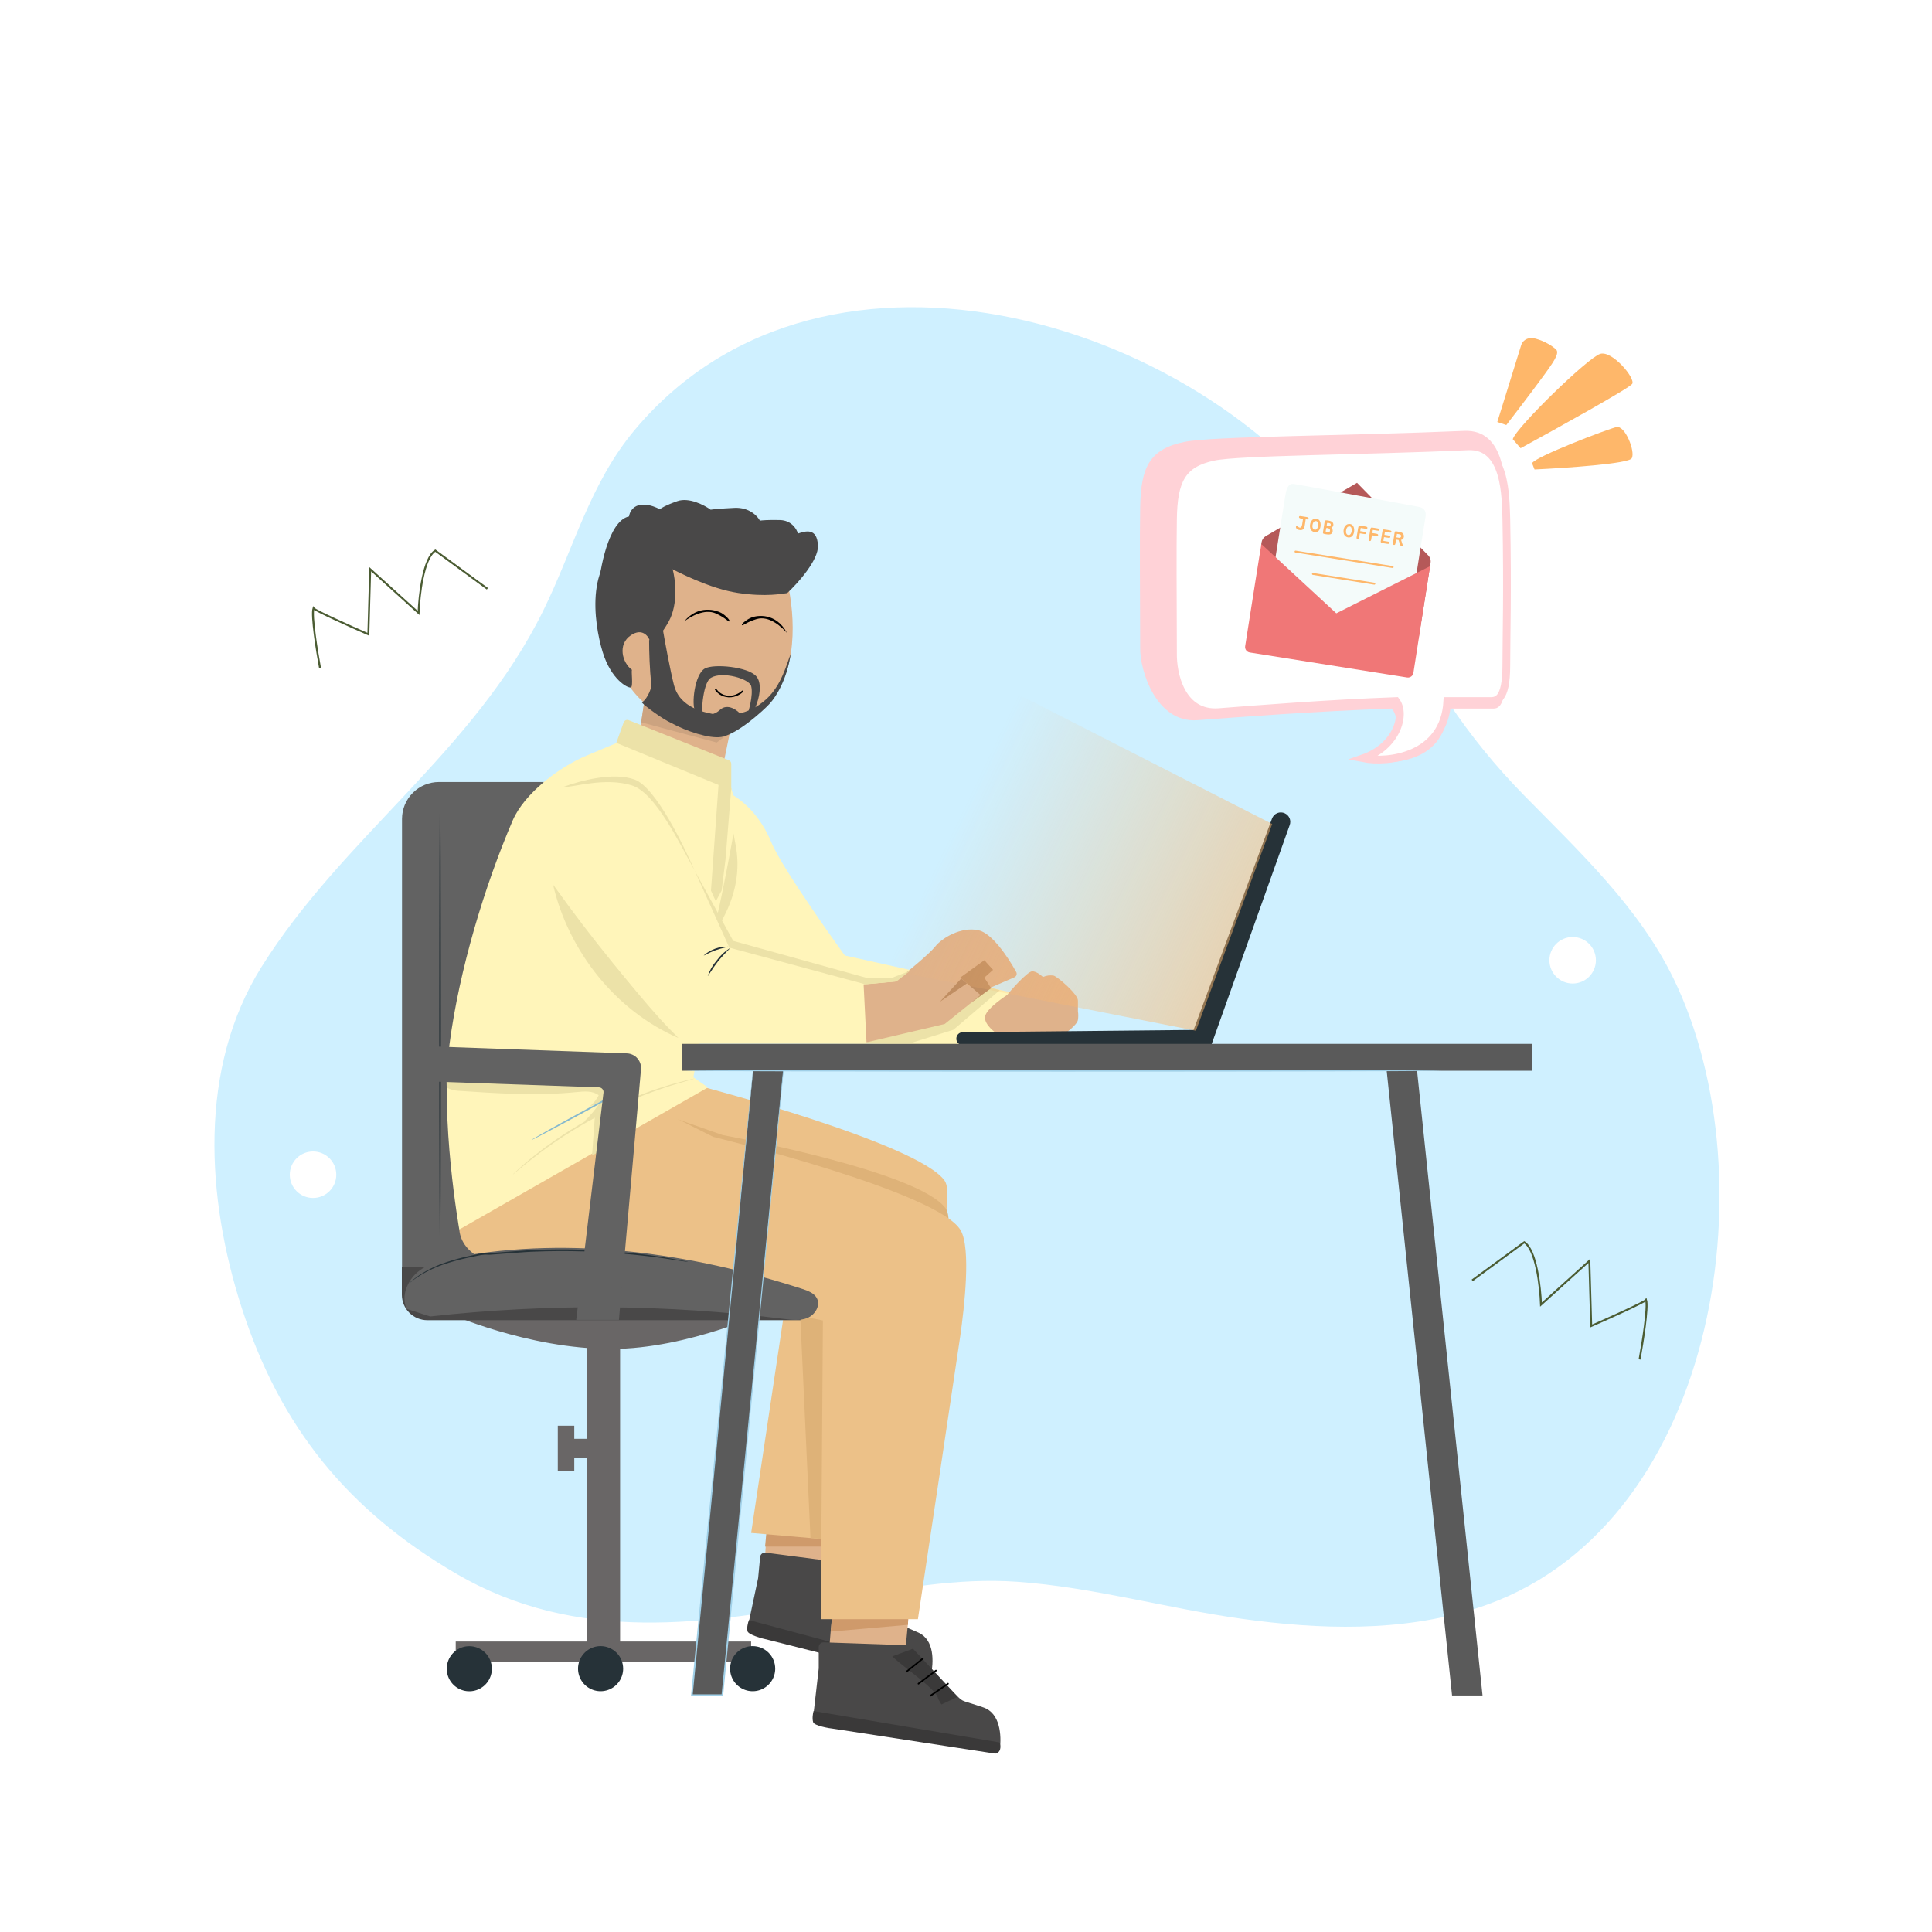 <svg xmlns="http://www.w3.org/2000/svg" fill="none" viewBox="0 0 1000 1000" height="1000" width="1000">
<rect fill="white" height="1000" width="1000"></rect>
<path fill="#CFF0FF" d="M719.406 311.04C714.091 300.5 708.231 290.245 701.85 280.314C627.309 166.597 427.678 104.742 328.743 222.275C305.174 250.284 296.945 284.131 281.087 316.263C244.988 389.341 177.626 433.02 135.271 500.616C102.487 553.092 106.868 620.349 125.151 677.045C145.019 738.658 179.986 781.69 235.919 814.405C298.61 851.081 365.682 840.893 433.449 828.134C463.938 822.393 495.364 816.539 526.532 818.722C565.556 821.472 604.128 832.517 642.78 837.885C683.049 843.481 724.821 844.791 763.603 832.63C887.805 793.657 917.178 611.083 866.159 506.389C848.069 469.357 817.435 440.798 788.983 411.803C758.268 380.512 739.435 349.899 719.406 311.04Z"></path>
<path fill="#DFB28B" d="M399.641 767C398.141 779.333 395.341 805.4 396.141 811L433.141 828.5L438.641 770.5L399.641 767Z"></path>
<path fill="#494848" d="M386.991 842.348L392.406 816.82L393.448 805.869C393.581 804.469 394.849 803.458 396.244 803.639L439.873 809.312C440.674 809.416 441.371 809.903 441.763 810.61C447.395 820.786 457.04 832.065 462.161 837.66C465.763 841.597 463.639 839.765 475.354 845.019C483.721 848.771 483.346 860.27 481.768 867.273C481.475 868.575 480.141 869.311 478.85 868.971L388.791 845.268C387.508 844.931 386.716 843.645 386.991 842.348Z"></path>
<path fill="#3A3939" d="M387.652 838.526L481.496 863.701C481.794 863.781 482.026 864.022 482.079 864.326C482.723 868.088 480.602 869.254 479.309 869.383C479.226 869.391 479.144 869.382 479.064 869.362L397.809 848.83C394.288 848.107 387.3 846.083 386.903 844.297C386.489 842.434 387.149 839.838 387.652 838.526Z"></path>
<path fill="#3A3939" d="M452.427 838.439C452.856 833.934 435.624 819.985 430.869 814.23L441.942 811.307L462.669 838.277L453.849 841.415L452.427 838.439Z"></path>
<path stroke-linecap="round" stroke-width="0.829" stroke="black" d="M458.245 831.039L448.647 836.376"></path>
<path stroke-linecap="round" stroke-width="0.829" stroke="black" d="M452.694 823.693L443.042 829.592"></path>
<path stroke-linecap="round" stroke-width="0.829" stroke="black" d="M446.526 816.856L437.437 822.809"></path>
<path fill="#696666" d="M231.271 679.426C231.271 679.426 272.987 698.218 316.432 698.218C356.65 698.218 399.222 677.977 399.222 677.977L231.271 679.426Z"></path>
<path fill="#696666" d="M320.961 679.788H303.734V860.239H320.961V679.788Z"></path>
<path fill="#696666" d="M388.781 849.65H235.882V860.223H388.781V849.65Z"></path>
<path fill="#263238" d="M254.592 863.698C254.599 866.009 253.919 868.271 252.639 870.196C251.36 872.121 249.537 873.622 247.403 874.511C245.269 875.399 242.92 875.634 240.652 875.186C238.384 874.738 236.301 873.627 234.665 871.993C233.029 870.36 231.915 868.278 231.464 866.011C231.013 863.744 231.244 861.394 232.13 859.259C233.015 857.123 234.514 855.299 236.437 854.016C238.36 852.734 240.621 852.051 242.932 852.054C246.021 852.059 248.981 853.286 251.167 855.468C253.352 857.651 254.584 860.61 254.592 863.698Z"></path>
<path fill="#263238" d="M322.543 863.698C322.543 866.007 321.858 868.265 320.575 870.185C319.292 872.105 317.468 873.602 315.334 874.486C313.201 875.37 310.853 875.601 308.588 875.15C306.323 874.7 304.242 873.588 302.609 871.955C300.976 870.322 299.864 868.241 299.414 865.976C298.963 863.711 299.195 861.363 300.078 859.23C300.962 857.096 302.459 855.272 304.379 853.989C306.299 852.706 308.557 852.021 310.866 852.021C313.963 852.021 316.933 853.252 319.123 855.441C321.312 857.631 322.543 860.601 322.543 863.698Z"></path>
<path fill="#263238" d="M401.249 863.698C401.249 866.007 400.564 868.265 399.281 870.185C397.998 872.105 396.174 873.602 394.041 874.486C391.907 875.37 389.559 875.601 387.294 875.15C385.029 874.7 382.949 873.588 381.316 871.955C379.683 870.322 378.57 868.241 378.12 865.976C377.669 863.711 377.901 861.363 378.784 859.23C379.668 857.096 381.165 855.272 383.085 853.989C385.005 852.706 387.263 852.021 389.572 852.021C392.669 852.021 395.639 853.252 397.829 855.441C400.018 857.631 401.249 860.601 401.249 863.698Z"></path>
<path fill="#CF9A6B" d="M396 800.5L397 790L436 784V800.5H396Z"></path>
<path fill="#696666" d="M316.415 744.726H292.979V754.426H316.415V744.726Z"></path>
<path fill="#696666" d="M297.245 737.94H288.714V761.211H297.245V737.94Z"></path>
<path fill="#626262" d="M227.186 404.771H297.147V656.468H208.082V423.858C208.091 418.796 210.107 413.943 213.688 410.365C217.269 406.787 222.124 404.775 227.186 404.771Z"></path>
<path fill="#ECC188" d="M361.015 561.787C361.015 561.787 474.767 591.431 488.898 611.046C500.821 627.696 438.206 797.706 438.206 797.706L388.799 793.441L410.11 651.181L282.655 610.667L301.908 561.721L361.015 561.787Z"></path>
<path fill="#263238" d="M227.779 652.647C227.548 652.647 227.351 598.035 227.351 530.677C227.351 463.318 227.548 408.69 227.779 408.69C228.009 408.69 228.207 463.301 228.207 530.677C228.207 598.052 227.976 652.647 227.779 652.647Z"></path>
<path fill="#494848" d="M208.082 655.957H428.455V683.329H221.175C217.681 683.329 214.33 681.94 211.859 679.47C209.388 676.999 208 673.648 208 670.153V655.891L208.082 655.957Z"></path>
<path fill="#DFB28B" d="M432.641 819C431.141 831.333 428.341 857.4 429.141 863L466.141 880.5L471.641 822.5L432.641 819Z"></path>
<path fill="#263238" d="M372.23 317.106C371.736 317.517 369.282 315.146 365.445 314.685C361.607 314.223 358.561 315.854 358.198 315.327C358.017 315.08 358.577 314.273 359.845 313.515C361.633 312.535 363.686 312.149 365.708 312.412C367.71 312.663 369.579 313.546 371.044 314.932C372.181 316.002 372.477 316.908 372.23 317.106Z"></path>
<path fill="#263238" d="M371.934 302.498C371.473 303.321 368.459 302.382 364.753 302.234C361.048 302.086 357.952 302.613 357.589 301.756C357.441 301.345 358.083 300.62 359.417 299.978C361.148 299.182 363.05 298.831 364.951 298.957C366.854 299.057 368.703 299.622 370.336 300.604C371.572 301.312 372.132 302.102 371.934 302.498Z"></path>
<path fill="#263238" d="M374.667 355.297C374.882 354.918 371.884 353.65 369.974 350.603C369.193 349.254 368.59 347.809 368.179 346.305C367.833 345.119 367.553 344.362 367.372 344.395C367.19 344.428 367.174 345.218 367.372 346.486C367.567 348.184 368.129 349.819 369.019 351.279C369.923 352.749 371.217 353.94 372.757 354.721C373.811 355.314 374.552 355.429 374.667 355.297Z"></path>
<path fill="#DFB28B" d="M331.087 379.21L334.763 354.62L381.728 359.965L369.154 421.142L352.74 410.938L331.087 379.21Z"></path>
<path fill="#CCA380" d="M331.883 373.882L333.66 361.997L377.558 379.453L370.962 384.333L331.883 373.882Z"></path>
<path fill="#DFB28B" d="M402.395 357.787C414.425 338.81 410.088 309.307 406.415 296.927C397.979 286.625 375.297 280.203 361.273 275.336C347.249 270.47 338.969 275.688 333.043 283.747C330.041 284.164 316.42 296.011 316.671 321.152C316.871 341.265 319.53 347.804 324.313 352.751C326.525 357.025 334.115 366.913 346.783 372.269C362.618 378.964 387.358 381.508 402.395 357.787Z"></path>
<path fill="#494848" d="M326.503 355.833C327.898 355.463 326.579 346.963 327.146 346.759C322.064 343.11 319.484 333.473 326.621 328.759C332.33 324.988 335.499 329.123 336.37 331.662C337.551 332.128 341.168 330.761 346.187 321.568C351.206 312.375 349.557 299.623 348.105 294.397L327.381 280.41C302.439 287.57 307.267 322.237 311.922 337.463C316.297 351.776 324.927 356.25 326.503 355.833Z"></path>
<path fill="#494848" d="M373.332 381.454C367.253 382.458 355.082 378.483 347.167 374.072C343.83 372.75 332.81 364.873 332.185 363.453C333.92 363.053 337.14 357.502 337.111 354.479C336.255 346.467 335.977 337.207 335.978 331.401L343.031 325.525C344.13 331.946 346.836 346.769 348.873 354.697C351.419 364.606 361.103 368.075 368.676 369.496C376.25 370.917 387.198 370.532 396.669 361.841C404.485 354.669 406.998 344.231 409.313 338.321C407.287 351.878 401.692 360.571 398.474 364.133C395.257 367.694 381.591 380.089 373.332 381.454Z"></path>
<path stroke-linecap="round" stroke-width="0.829" stroke="black" d="M370.453 356.901C371.522 358.28 373.319 360.264 377.073 360.518C380.699 360.763 383.727 358.483 384.314 357.838"></path>
<path fill="black" d="M370.606 317.558C364.626 314.826 357.342 319.251 354.163 321.611C361.591 312.753 370.864 315.896 373.308 317.227C375.389 318.361 378.091 321.125 377.576 321.596C377.062 322.066 375.645 319.86 370.606 317.558Z"></path>
<path fill="black" d="M391.695 320.408C398.145 318.509 404.599 324.52 407.338 327.603C401.542 316.806 391.738 318.579 389.064 319.586C386.786 320.443 383.595 322.944 384.023 323.539C384.451 324.133 386.26 322.009 391.695 320.408Z"></path>
<path fill="#494848" d="M423.373 282.358C423.756 289.866 412.928 301.907 407.466 306.989C404.922 307.229 396.803 309.119 382.085 306.919C367.367 304.719 350.797 296.033 344.676 292.945L331.083 302.089C328.152 292.337 323.087 271.278 326.275 265.049C329.464 258.82 337.779 261.491 341.538 263.605C342.068 263.064 344.629 261.46 350.634 259.377C356.639 257.294 364.606 261.466 367.839 263.813C368.804 263.647 372.629 263.224 380.206 262.867C387.783 262.51 392.108 267.13 393.323 269.484C394.289 269.319 397.718 269.025 403.714 269.176C409.71 269.327 412.414 273.891 413.016 276.154C416.968 274.882 422.895 272.974 423.373 282.358Z"></path>
<path fill="#494848" d="M327.562 267.17C316.22 266.412 310.986 291.137 309.786 303.595L329.333 311.207L345.37 278.43C344.16 274.992 338.905 267.927 327.562 267.17Z"></path>
<path fill="#494848" d="M364.77 346.059C359.507 349.081 357.819 364.708 359.817 367.979L363.461 374.809C362.766 371.137 363.424 353.481 368.015 350.792C373.93 347.329 387.884 351.288 388.815 355.159C389.965 359.939 387.523 367.959 386.307 371.939C388.967 373.198 396.774 356.194 391.444 350.047C387.145 345.088 369.353 343.427 364.77 346.059Z"></path>
<path fill="#494848" d="M372.653 367.42C368.762 371.028 364.786 369.596 364.315 369.944C371.555 371.027 385.617 372.626 383.944 370.365C381.853 367.538 376.544 363.812 372.653 367.42Z"></path>
<path fill="#FFF5BA" d="M376.479 410.024C376.479 410.024 390.972 415.903 399.223 435.963C405.02 450.06 437.266 494.56 437.266 494.56L523.005 513.598L525.936 540.953L388.798 539.817L369.743 479.128L376.479 410.024Z"></path>
<path fill="#DEB278" d="M374 587.5C374 587.5 475.369 605.886 489.5 625.5C501.423 642.15 440 798 440 798L419.5 796L414 676.5L284.155 611.667L303.407 562.721L374 587.5Z"></path>
<path fill="#CF9A6B" d="M430 844.5L431 834L470 828V841L430 844.5Z"></path>
<path fill="#ECC188" d="M369.166 588.434C369.166 588.434 485.455 616.678 497.214 636.754C502.698 646.125 499.091 676.889 497.049 691.415C495.666 701.198 475.112 838.089 475.112 838.089H424.832L425.935 683.477L305.118 659.119C305.118 659.119 240.263 664.06 237.727 636.392L264.802 599.699L328.702 568.127L369.166 588.434Z"></path>
<path fill="#FFF5BA" d="M318.739 384.744L303.521 391.134C289.44 397.03 271.423 410.617 265.379 424.648C250.87 458.443 237.727 501.872 232.688 540.294C227.599 579.046 237.727 636.391 237.727 636.391L366.417 562.857L358.891 557.603L383.281 424.928L378.736 408.871L375.5 397C375.5 397 350.368 386.332 325.5 376.5L318.739 384.744Z"></path>
<path fill="#ECE2A8" d="M306.452 598.052C306.924 591.464 307.396 584.838 307.869 578.173C306.359 579.611 304.384 580.458 302.302 580.561C305.521 577.489 308.378 574.057 310.817 570.334L304.954 572.854C307.021 571.263 308.709 569.232 309.894 566.908C306.749 564.455 302.319 564.866 298.366 565.262C278.027 567.32 257.506 565.953 237.084 564.586C235.039 564.469 233.044 563.907 231.238 562.939C231.238 562.939 230.826 557.34 231.732 555.248C232.638 553.157 234.054 553.766 236.195 552.992C238.369 552.331 240.626 551.987 242.898 551.971C267.75 550.654 292.651 552.696 317.454 554.754C319 554.731 320.519 555.166 321.818 556.006C323.844 557.653 323.662 560.749 323.317 563.335C322.043 572.623 320.78 581.906 319.529 591.184"></path>
<path fill="#ECE2A8" d="M265.378 607.95C265.608 607.665 265.868 607.406 266.152 607.176L268.458 605.051C269.446 604.129 270.697 603.025 272.196 601.757C273.695 600.489 275.342 599.073 277.285 597.607C281.089 594.56 285.783 591.151 291.136 587.577C296.488 584.004 302.664 580.38 309.136 576.889C315.609 573.397 322.18 570.499 328.142 568.045C334.103 565.591 339.571 563.697 344.232 562.281C346.538 561.507 348.679 560.947 350.54 560.42C352.401 559.893 354.015 559.481 355.332 559.168L358.395 558.476C358.743 558.366 359.102 558.3 359.466 558.279C359.133 558.435 358.786 558.556 358.428 558.641L355.414 559.498C354.113 559.86 352.516 560.305 350.671 560.881C348.827 561.457 346.719 562.05 344.413 562.857C339.802 564.356 334.367 566.349 328.438 568.786C322.509 571.224 316.103 574.204 309.548 577.646C302.993 581.089 296.949 584.745 291.564 588.236C286.178 591.728 281.485 595.12 277.647 598.118C275.688 599.55 274.008 600.967 272.493 602.153C270.977 603.338 269.709 604.425 268.672 605.298L266.267 607.291C265.995 607.542 265.697 607.762 265.378 607.95Z"></path>
<path fill="#84B8CE" d="M331.436 559.383C331.551 559.597 319.035 566.629 303.439 575.094C287.842 583.559 275.194 590.262 275.079 590.048C274.964 589.834 287.48 582.818 303.076 574.337C318.673 565.855 331.321 559.185 331.436 559.383Z"></path>
<path fill="#ECE2A8" d="M493.5 533L517.5 512.5L506.5 509.5H447.5L449 540H471L493.5 533Z"></path>
<path fill="#ECE2A8" d="M286.212 457.736C294.199 492.321 318.623 523.184 351.133 537.265C327.746 512.231 306.057 485.662 286.212 457.736Z"></path>
<path fill="#ECE2A8" d="M380.5 436C383.646 450.625 380.53 464.388 373.136 477.35L371.308 473.562C373.893 462.577 377.599 443.094 379.657 431.45"></path>
<g opacity="0.6">
<path fill="white" d="M427.434 877.137L427.714 869.446L518.607 872.624C518.607 872.624 522.823 874.485 522.329 877.466L427.434 877.137Z"></path>
</g>
<path fill="#DFB28B" d="M521.358 514.948C522.099 513.828 531.7 502.745 534.286 502.745C536.872 502.745 539.836 505.709 539.836 505.709C541.566 504.915 543.493 504.657 545.37 504.968C547.593 505.709 557.936 514.569 557.936 517.896V523.446C558.17 524.914 558.17 526.409 557.936 527.876C557.573 530.462 551.348 534.892 551.348 534.892H515.824C515.824 534.892 509.055 530.33 509.895 526.032C510.735 521.734 521.358 514.948 521.358 514.948Z"></path>
<path fill="#263238" d="M498.411 540.97L626.36 542.616L667.532 427.102C667.972 425.946 667.953 424.665 667.478 423.523C667.003 422.381 666.109 421.463 664.98 420.959C664.371 420.677 663.711 420.524 663.041 420.51C662.37 420.496 661.705 420.622 661.085 420.879C660.466 421.136 659.907 421.519 659.443 422.003C658.98 422.488 658.622 423.063 658.392 423.693L617.796 533.081L498.296 534.267C497.422 534.267 496.585 534.614 495.967 535.231C495.349 535.849 495.002 536.687 495.002 537.561C494.986 538.013 495.063 538.463 495.229 538.884C495.394 539.305 495.645 539.687 495.965 540.007C496.285 540.327 496.667 540.577 497.088 540.743C497.509 540.909 497.959 540.986 498.411 540.97Z"></path>
<path fill="#FFF5BA" d="M284.351 455.149C284.351 455.149 346.934 540.228 356.634 540.228H447.955V505.643L378.9 489.355C378.9 489.355 344.908 419.032 337.365 410.024C329.822 401.015 309.714 388.877 294.677 402.448C279.641 416.018 284.351 455.149 284.351 455.149Z"></path>
<path fill="#263238" d="M366.317 505.149C367.337 502.195 368.92 499.465 370.978 497.113C372.809 494.575 375.12 492.42 377.78 490.772C377.945 490.97 374.782 493.671 371.637 497.64C368.491 501.609 366.564 505.265 366.317 505.149Z"></path>
<path fill="#263238" d="M364.227 494.543C367.727 491.444 372.285 489.81 376.957 489.981C376.957 490.245 373.943 490.558 370.37 491.842C366.796 493.127 364.375 494.757 364.227 494.543Z"></path>
<path fill="#626262" d="M422.905 672.146C421.588 669.396 418.393 668.194 415.477 667.206C357.951 648.662 296.225 639.768 236.755 650.572C229.607 651.873 222.229 653.569 216.547 658.115C210.865 662.66 207.456 670.895 210.487 677.482L222.69 681.402C283.585 674.623 345.066 675.055 405.86 682.687C409.96 683.214 414.275 683.724 418.063 682.11C421.851 680.496 424.7 675.836 422.905 672.146Z"></path>
<path fill="#263238" d="M356.156 653.125C356.025 653.15 355.891 653.15 355.761 653.125L354.657 652.976L350.392 652.351C346.703 651.758 341.35 650.901 334.697 650.144C317.396 648.099 299.973 647.268 282.556 647.657C277.467 647.756 272.493 648.003 267.733 648.398C262.974 648.793 258.329 649.024 253.899 649.419C253.351 649.464 252.8 649.464 252.252 649.419C251.737 649.371 251.219 649.371 250.704 649.419C249.662 649.491 248.626 649.645 247.608 649.88L241.646 651.132C237.809 651.988 234.285 652.927 231.106 653.981C226.085 655.546 221.29 657.76 216.844 660.569C215.197 661.573 214.11 662.446 213.336 663.056L212.447 663.731C212.249 663.879 212.134 663.961 212.117 663.945L212.381 663.665L213.221 662.924C214.316 661.98 215.465 661.1 216.663 660.289C221.075 657.332 225.874 654.998 230.925 653.355C234.392 652.19 237.915 651.201 241.482 650.391L247.46 649.106C248.54 648.835 249.642 648.664 250.754 648.596C251.302 648.548 251.853 648.548 252.401 648.596C252.948 648.658 253.5 648.658 254.048 648.596C258.412 648.184 263.089 647.904 267.882 647.525C272.674 647.146 277.763 646.866 282.704 646.768C300.106 646.371 317.513 647.279 334.779 649.485C341.367 650.325 346.769 651.28 350.441 651.972L354.69 652.762L355.777 652.993L356.156 653.125Z"></path>
<path fill="#626262" d="M211.987 559.382L310.044 562.807C310.385 562.82 310.72 562.904 311.027 563.055C311.334 563.206 311.606 563.419 311.825 563.682C312.044 563.944 312.205 564.25 312.298 564.579C312.392 564.907 312.415 565.252 312.366 565.591L298.252 683.18H320.353L331.75 553.733C331.878 552.688 331.788 551.629 331.486 550.621C331.183 549.613 330.674 548.679 329.991 547.879C329.308 547.078 328.466 546.428 327.518 545.97C326.571 545.512 325.539 545.256 324.487 545.218L209.352 541.101L211.987 559.382Z"></path>
<path fill="#DFB28B" d="M447 509.5L463.5 508C469.167 503.5 481.2 493.6 484 490C487.5 485.5 497.5 479.5 506.5 481.5C513.194 482.988 521.271 494.531 525.99 503.111C526.548 504.127 526.096 505.392 525.032 505.853L512 511.5L489 530L448.5 539.5L447 509.5Z"></path>
<path fill="#C08E62" d="M507.5 515L502 519.5L513 511.5L509.5 506L514 502L509.5 497L497 506L507.5 515Z"></path>
<path fill="#494848" d="M420.805 889.484L423.777 863.558V852.558C423.777 851.151 424.943 850.025 426.349 850.073L470.32 851.588C471.127 851.616 471.867 852.035 472.324 852.701C478.894 862.298 489.565 872.613 495.192 877.698C499.151 881.276 496.863 879.653 509.023 883.774C517.708 886.717 518.424 898.2 517.516 905.32C517.347 906.644 516.089 907.503 514.772 907.287L422.872 892.221C421.563 892.006 420.653 890.802 420.805 889.484Z"></path>
<path fill="#3A3939" d="M421.1 885.617L516.907 901.791C517.211 901.842 517.465 902.059 517.546 902.358C518.543 906.042 516.543 907.403 515.267 907.654C515.186 907.67 515.103 907.669 515.021 907.656L432.188 894.913C428.613 894.526 421.465 893.173 420.901 891.433C420.312 889.617 420.724 886.971 421.1 885.617Z"></path>
<path fill="#3A3939" d="M485.576 879.395C485.576 874.87 467.101 862.616 461.822 857.337L472.568 853.378L495.757 878.264L487.273 882.223L485.576 879.395Z"></path>
<path stroke-linecap="round" stroke-width="0.829" stroke="black" d="M490.667 871.478L481.618 877.699"></path>
<path stroke-linecap="round" stroke-width="0.829" stroke="black" d="M484.445 864.69L475.395 871.477"></path>
<path stroke-linecap="round" stroke-width="0.829" stroke="black" d="M477.657 858.468L469.173 865.255"></path>
<path fill="#5A5A5A" d="M733.116 550.819H717.75V554.228L751.578 877.566H767.355L733.116 550.819Z"></path>
<path fill="#5A5A5A" d="M390.065 550.819H405.43V554.294L373.892 877.467H358.115L390.065 550.819Z"></path>
<path fill="#A0D0E8" d="M390.065 550.819C390.065 550.819 390.065 551.395 389.933 552.466C389.801 553.536 389.67 555.249 389.472 557.406C389.06 561.738 388.467 568.128 387.693 576.329C386.046 592.799 383.823 616.563 381.007 646.043C375.276 704.937 367.354 786.541 358.527 877.45L358.115 876.973H373.892L373.464 877.368C388.418 725.556 401.083 596.949 405.299 554.228C405.299 552.581 405.299 551.659 405.299 550.753L405.414 550.868H393.886H391.053H390.114H391.02H393.82L405.48 550.786H405.595V550.918C405.595 551.823 405.595 552.779 405.595 554.393C401.462 597.113 389.027 725.671 374.304 877.582V877.977H357.67V877.5C366.629 786.492 374.683 704.788 380.496 645.829C383.444 616.399 385.799 592.65 387.446 576.231C388.27 567.996 388.912 561.738 389.34 557.406C389.571 555.282 389.735 553.652 389.851 552.466C389.966 551.28 390.065 550.819 390.065 550.819Z"></path>
<path fill="#5A5A5A" d="M792.85 540.295H353.092V554.211H792.85V540.295Z"></path>
<path fill="#A0D0E8" d="M746.029 554.228C746.029 554.459 658.38 554.656 550.294 554.656C442.207 554.656 354.525 554.459 354.525 554.228C354.525 553.998 442.157 553.8 550.294 553.8C658.43 553.8 746.029 553.965 746.029 554.228Z"></path>
<path fill="#ECE2A8" d="M328.5 403.5C317.444 399.48 300.5 404 291 407.5C297.167 407.5 313 402.188 327 406.5C339.199 410.257 351.5 436.167 359.5 450.5C354.167 438.334 339.5 407.5 328.5 403.5Z"></path>
<path fill="#ECE2A8" d="M377.5 490.5L359.5 450.5L379.5 487L448 506H462L471 502.5L464 508L448 509.5L377.5 490.5Z"></path>
<path fill="#ECE2A8" d="M319 384.5L322.798 373.949C323.182 372.884 324.372 372.349 325.423 372.769L377.243 393.497C378.002 393.801 378.5 394.536 378.5 395.354V409L319 384.5Z"></path>
<path fill="#ECE2A8" d="M368 461L372 405L378.5 408L375.5 445L373.5 461L370.5 466.5L368 461Z"></path>
<path fill="url(#paint0_linear_198_2772)" d="M513.5 352.5L658.5 426.5L619 533.5L457 501.5L513.5 352.5Z" opacity="0.5"></path>
<path fill="#FEB76A" d="M775 218.427L779.658 220C786.075 211.713 799.842 193.692 803.568 187.901C807.295 182.111 805.911 181.293 804.811 180.349C803.465 179.195 799.594 176.572 794.874 175.314C790.154 174.055 787.939 176.887 787.421 178.461L775 218.427Z"></path>
<path fill="#FEB76A" d="M787.058 232L783 227.334C784.873 221.113 822.019 185.03 828.262 183.164C834.505 181.298 846.679 195.917 844.806 198.717C843.308 200.956 805.683 221.839 787.058 232Z"></path>
<path fill="#FEB76A" d="M794.266 243L793 239.772C794.266 236.544 832.26 222.018 836.692 221.049C841.125 220.081 846.507 233.639 844.608 237.19C843.088 240.03 810.414 242.247 794.266 243Z"></path>
<path fill="#FFD2D7" d="M613.209 228.706C627.741 225.764 698.675 225.586 757.826 223.023C779.638 222.078 779.172 250.656 779.638 262.467C780.453 302.58 779.638 326.022 779.638 342.025C779.638 361.413 777.507 366.861 772.966 366.75H749.562C747.885 396.968 716.822 396.174 702.5 393.5C721.782 387.082 726.12 373.992 720.414 366.75C681.64 368.087 641.329 371.162 619.811 372.767C598.293 374.371 589.921 346.705 590.154 335.339C590.038 302.358 589.875 279.047 590.154 262.467C590.504 241.742 595.045 232.383 613.209 228.706Z"></path>
<path stroke-width="4" stroke="#FFD2D7" fill="white" d="M628.133 236.436C641.364 233.633 705.952 233.463 759.81 231.022C779.67 230.121 779.246 257.347 779.67 268.599C780.412 306.813 779.67 329.146 779.67 344.391C779.67 362.861 774.581 362.967 770.446 362.861H749.136C747.61 391.648 718.541 395.048 705.5 392.5C723.057 386.386 727.792 369.76 722.597 362.861C687.292 364.134 650.588 367.064 630.995 368.593C611.402 370.121 606.928 348.849 607.14 338.022C607.034 306.601 606.886 284.394 607.14 268.599C607.459 248.855 611.593 239.938 628.133 236.436Z"></path>
<path fill="#B55959" d="M652.994 280.66L652.75 282.195L657.418 321.54L734.223 330.606L740.465 291.317C740.691 289.9 740.231 288.459 739.226 287.435L702.403 249.9L655.184 277.459C654.011 278.144 653.207 279.319 652.994 280.66Z"></path>
<path fill="#F4FBFA" d="M665.252 256.666L658.091 301.739L668.375 319.782L728.92 323.731L731.725 306.078C733.423 294.886 737.214 271.531 737.858 267.478C738.475 263.594 735.972 262.64 734.214 262.314C714.407 258.644 673.779 251.143 669.731 250.5C666.318 249.958 665.645 254.194 665.252 256.666Z"></path>
<path fill="#F07777" d="M644.492 334.466C647.457 315.556 652.679 282.4 652.896 281.609L691.67 317.451L740.187 293.065L731.581 348.276C731.337 349.84 729.869 350.909 728.306 350.66L646.87 337.722C645.313 337.474 644.248 336.024 644.492 334.466Z"></path>
<path fill="#FEB76A" d="M677.26 268.039C677.313 268.135 677.332 268.226 677.318 268.312C677.319 268.352 677.311 268.402 677.295 268.46C677.285 268.519 677.275 268.565 677.263 268.597C677.233 268.659 677.176 268.718 677.093 268.772C677.07 268.789 677.044 268.805 677.015 268.82C676.986 268.829 676.951 268.837 676.91 268.844C676.868 268.851 676.827 268.855 676.787 268.855C676.747 268.849 676.704 268.845 676.657 268.844C676.609 268.844 676.566 268.844 676.525 268.844C676.486 268.838 676.443 268.831 676.397 268.823L675.834 268.734L675.807 268.902C675.706 269.493 675.622 270.088 675.554 270.684C675.493 271.282 675.396 271.874 675.262 272.46C675.211 272.655 675.149 272.854 675.076 273.059C675.004 273.256 674.907 273.44 674.786 273.61C674.672 273.774 674.53 273.92 674.361 274.049C674.193 274.177 673.989 274.266 673.752 274.317C673.529 274.362 673.289 274.381 673.034 274.375C672.779 274.368 672.525 274.331 672.272 274.264C672.026 274.198 671.794 274.103 671.578 273.981C671.361 273.859 671.185 273.71 671.051 273.533C670.978 273.44 670.915 273.332 670.86 273.209C670.806 273.079 670.776 272.949 670.77 272.82C670.764 272.684 670.791 272.56 670.849 272.448C670.909 272.329 671.017 272.242 671.174 272.186C671.311 272.133 671.426 272.134 671.518 272.19C671.617 272.246 671.706 272.324 671.784 272.424C671.87 272.526 671.954 272.63 672.038 272.738C672.129 272.847 672.235 272.925 672.356 272.971C672.615 273.079 672.835 273.118 673.016 273.086C673.198 273.047 673.349 272.967 673.47 272.844C673.59 272.721 673.686 272.564 673.757 272.373C673.834 272.183 673.893 271.986 673.932 271.783C673.977 271.581 674.012 271.384 674.036 271.192C674.059 271 674.085 270.839 674.113 270.708C674.175 270.36 674.229 270.018 674.276 269.681C674.323 269.344 674.374 269.002 674.429 268.653L674.435 268.613C674.444 268.601 674.45 268.582 674.455 268.555L674.425 268.551C674.387 268.538 674.305 268.521 674.18 268.502C674.056 268.475 673.921 268.45 673.776 268.427C673.631 268.404 673.493 268.382 673.362 268.361C673.237 268.335 673.156 268.319 673.116 268.312L672.978 268.29L672.98 268.281C672.928 268.266 672.877 268.247 672.826 268.226C672.776 268.204 672.725 268.183 672.674 268.161C672.556 268.102 672.47 268.024 672.418 267.928C672.39 267.89 672.372 267.833 672.364 267.757C672.362 267.683 672.366 267.619 672.374 267.567C672.379 267.534 672.385 267.498 672.391 267.458C672.398 267.419 672.41 267.383 672.428 267.353C672.453 267.282 672.51 267.224 672.598 267.177C672.657 267.146 672.724 267.126 672.8 267.118C672.848 267.112 672.896 267.11 672.943 267.11C672.99 267.111 673.04 267.112 673.094 267.114C673.141 267.115 673.188 267.119 673.234 267.126C673.28 267.133 673.329 267.141 673.382 267.15L674.33 267.3C674.37 267.307 674.416 267.314 674.468 267.322C674.521 267.331 674.581 267.337 674.648 267.341C674.904 267.381 675.158 267.422 675.408 267.461C675.658 267.501 675.901 267.543 676.137 267.587L676.197 267.597C676.269 267.608 676.338 267.623 676.402 267.64C676.475 267.651 676.547 267.663 676.62 267.674C676.77 267.705 676.907 267.757 677.03 267.831C677.131 267.874 677.208 267.943 677.26 268.039ZM680.343 268.519C680.81 268.424 681.22 268.415 681.573 268.492C681.932 268.569 682.24 268.712 682.497 268.922C682.755 269.125 682.961 269.377 683.116 269.678C683.277 269.981 683.393 270.31 683.465 270.665C683.524 270.931 683.558 271.207 683.567 271.492C683.575 271.776 683.561 272.058 683.524 272.335C683.494 272.607 683.442 272.872 683.367 273.131C683.299 273.39 683.214 273.626 683.113 273.839C683.049 273.985 682.981 274.116 682.908 274.232C682.836 274.349 682.753 274.464 682.661 274.578C682.452 274.835 682.201 275.031 681.909 275.167C681.624 275.304 681.321 275.384 681 275.407C680.781 275.427 680.56 275.418 680.336 275.383C680.113 275.341 679.897 275.276 679.688 275.189C679.481 275.095 679.283 274.979 679.096 274.842C678.916 274.698 678.757 274.531 678.618 274.34C678.446 274.11 678.314 273.857 678.223 273.579C678.133 273.295 678.074 273.005 678.047 272.711C678.021 272.409 678.021 272.112 678.047 271.819C678.073 271.527 678.117 271.25 678.179 270.99C678.237 270.749 678.324 270.497 678.441 270.232C678.564 269.968 678.718 269.719 678.904 269.485C679.089 269.251 679.3 269.049 679.537 268.877C679.781 268.7 680.05 268.58 680.343 268.519ZM681.983 273.113C682.111 272.816 682.199 272.472 682.248 272.082C682.296 271.691 682.292 271.316 682.234 270.956C682.195 270.734 682.132 270.535 682.046 270.359C681.966 270.178 681.858 270.032 681.72 269.922C681.589 269.814 681.424 269.744 681.227 269.712C681.029 269.681 680.799 269.705 680.537 269.785C680.381 269.834 680.24 269.913 680.115 270.022C679.996 270.131 679.891 270.26 679.8 270.407C679.716 270.556 679.64 270.712 679.574 270.877C679.513 271.043 679.468 271.205 679.436 271.362C679.395 271.531 679.363 271.711 679.34 271.903C679.317 272.089 679.307 272.28 679.309 272.476C679.32 272.666 679.344 272.853 679.383 273.034C679.422 273.209 679.488 273.372 679.579 273.521C679.719 273.746 679.894 273.915 680.105 274.03C680.324 274.139 680.55 274.185 680.782 274.168C681.157 274.146 681.472 273.95 681.726 273.579C681.828 273.446 681.914 273.291 681.983 273.113ZM689.131 273.105C689.302 273.26 689.439 273.434 689.544 273.626C689.656 273.813 689.732 274.034 689.773 274.29C689.815 274.574 689.815 274.854 689.771 275.13C689.734 275.401 689.645 275.647 689.502 275.867C689.366 276.082 689.173 276.26 688.92 276.403C688.676 276.539 688.37 276.615 688.003 276.631C687.805 276.647 687.575 276.648 687.314 276.633C687.053 276.619 686.821 276.595 686.617 276.563C686.359 276.529 686.092 276.486 685.817 276.436C685.547 276.393 685.288 276.325 685.039 276.231C684.933 276.181 684.859 276.112 684.819 276.024C684.787 275.931 684.769 275.831 684.766 275.722C684.749 275.659 684.745 275.597 684.755 275.538L685.646 269.928C685.675 269.744 685.734 269.608 685.822 269.521C685.918 269.428 686.032 269.369 686.164 269.343C686.298 269.31 686.444 269.303 686.603 269.321C686.763 269.333 686.929 269.353 687.1 269.38C687.232 269.401 687.363 269.422 687.495 269.443C687.634 269.458 687.773 269.48 687.91 269.509C688.126 269.55 688.347 269.605 688.572 269.674C688.805 269.738 689.02 269.827 689.218 269.939C689.312 269.988 689.41 270.051 689.512 270.128C689.616 270.198 689.694 270.278 689.748 270.368C689.928 270.592 690.047 270.84 690.105 271.113C690.171 271.38 690.176 271.644 690.121 271.905C690.067 272.16 689.955 272.395 689.786 272.611C689.623 272.829 689.405 272.993 689.131 273.105ZM686.986 275.447C687.193 275.466 687.404 275.476 687.62 275.477C687.836 275.477 687.99 275.438 688.084 275.358C688.186 275.267 688.265 275.154 688.32 275.021C688.382 274.883 688.415 274.739 688.418 274.591C688.429 274.438 688.409 274.289 688.358 274.146C688.314 273.998 688.242 273.875 688.143 273.778C688.01 273.635 687.848 273.532 687.655 273.468C687.464 273.397 687.273 273.346 687.082 273.316C686.99 273.301 686.904 273.291 686.824 273.285C686.751 273.273 686.684 273.273 686.621 273.283C686.567 273.288 686.523 273.311 686.489 273.353C686.455 273.395 686.431 273.462 686.416 273.554C686.402 273.728 686.375 273.899 686.335 274.068C686.294 274.237 686.262 274.401 686.237 274.559C686.222 274.651 686.202 274.752 686.178 274.863C686.161 274.968 686.183 275.063 686.244 275.147C686.305 275.231 686.403 275.297 686.537 275.345C686.671 275.394 686.821 275.428 686.986 275.447ZM687.937 270.738C687.734 270.699 687.563 270.669 687.425 270.647C687.295 270.619 687.188 270.612 687.104 270.626C687.029 270.634 686.968 270.675 686.923 270.749C686.885 270.817 686.857 270.928 686.84 271.08C686.82 271.205 686.797 271.33 686.77 271.454C686.752 271.572 686.733 271.691 686.714 271.809C686.693 271.941 686.72 272.047 686.795 272.126C686.871 272.199 686.971 272.252 687.094 272.285C687.224 272.319 687.359 272.34 687.499 272.349C687.646 272.359 687.774 272.363 687.882 272.359C688.125 272.358 688.319 272.307 688.463 272.209C688.614 272.105 688.719 271.936 688.776 271.702C688.85 271.41 688.803 271.193 688.637 271.052C688.478 270.905 688.245 270.8 687.937 270.738ZM697.718 271.279C698.185 271.185 698.595 271.176 698.947 271.252C699.306 271.329 699.614 271.473 699.871 271.682C700.129 271.885 700.336 272.138 700.49 272.439C700.651 272.741 700.768 273.07 700.84 273.426C700.899 273.692 700.933 273.967 700.941 274.252C700.95 274.537 700.936 274.818 700.898 275.096C700.869 275.368 700.816 275.633 700.742 275.891C700.673 276.15 700.589 276.387 700.487 276.6C700.424 276.745 700.356 276.876 700.283 276.993C700.211 277.11 700.128 277.225 700.036 277.338C699.826 277.595 699.576 277.792 699.284 277.928C698.999 278.065 698.696 278.145 698.375 278.168C698.156 278.187 697.935 278.179 697.711 278.143C697.488 278.101 697.272 278.037 697.063 277.949C696.855 277.856 696.658 277.74 696.47 277.602C696.291 277.459 696.131 277.292 695.993 277.101C695.82 276.871 695.688 276.617 695.598 276.339C695.508 276.055 695.449 275.766 695.422 275.471C695.395 275.17 695.395 274.873 695.421 274.58C695.448 274.287 695.492 274.011 695.553 273.75C695.612 273.51 695.699 273.257 695.815 272.992C695.938 272.728 696.093 272.479 696.278 272.246C696.464 272.012 696.675 271.809 696.912 271.637C697.156 271.46 697.425 271.341 697.718 271.279ZM699.357 275.874C699.485 275.577 699.574 275.233 699.622 274.842C699.671 274.452 699.666 274.077 699.609 273.716C699.57 273.494 699.507 273.295 699.42 273.119C699.341 272.938 699.232 272.793 699.095 272.683C698.963 272.574 698.799 272.504 698.601 272.473C698.404 272.442 698.174 272.466 697.912 272.546C697.755 272.595 697.614 272.674 697.489 272.782C697.371 272.892 697.266 273.02 697.175 273.168C697.09 273.316 697.015 273.473 696.948 273.638C696.888 273.804 696.842 273.965 696.81 274.122C696.77 274.291 696.738 274.472 696.714 274.664C696.692 274.849 696.682 275.04 696.684 275.236C696.694 275.427 696.719 275.613 696.757 275.795C696.797 275.97 696.862 276.132 696.953 276.282C697.093 276.506 697.269 276.676 697.48 276.79C697.699 276.9 697.925 276.945 698.157 276.928C698.532 276.907 698.846 276.711 699.101 276.339C699.203 276.207 699.288 276.052 699.357 275.874ZM707.711 272.928C707.758 273.016 707.779 273.114 707.776 273.222C707.769 273.261 707.76 273.3 707.747 273.339C707.742 273.372 707.733 273.404 707.721 273.436C707.703 273.507 707.65 273.57 707.56 273.623C707.509 273.649 707.444 273.672 707.367 273.693C707.325 273.7 707.281 273.703 707.234 273.703C707.194 273.696 707.147 273.692 707.094 273.691C707.052 273.697 707.008 273.697 706.962 273.69C706.916 273.683 706.87 273.675 706.824 273.668L706.38 273.597L704.314 273.279L704.309 273.309L704.043 274.917C704.096 274.926 704.152 274.934 704.211 274.944C704.277 274.954 704.357 274.964 704.45 274.972C704.713 275.013 704.947 275.051 705.151 275.083C705.362 275.116 705.592 275.156 705.841 275.203L705.9 275.212C705.973 275.224 706.045 275.238 706.116 275.257C706.195 275.269 706.274 275.282 706.353 275.294C706.424 275.312 706.495 275.334 706.566 275.358C706.637 275.376 706.707 275.404 706.775 275.442C706.887 275.501 706.963 275.577 707.002 275.671C707.061 275.768 707.083 275.862 707.068 275.955C707.062 275.994 707.056 276.034 707.049 276.073C707.044 276.106 707.032 276.141 707.012 276.179C706.997 276.23 706.944 276.289 706.853 276.356C706.793 276.393 706.725 276.413 706.651 276.415C706.616 276.423 706.574 276.43 706.526 276.436C706.485 276.436 706.442 276.436 706.394 276.435C706.347 276.434 706.3 276.433 706.253 276.433C706.214 276.426 706.167 276.419 706.115 276.411L705.66 276.338L703.842 276.06L703.448 278.346L703.435 278.425C703.43 278.458 703.422 278.491 703.41 278.522C703.406 278.549 703.398 278.578 703.386 278.61C703.368 278.641 703.349 278.675 703.329 278.712C703.317 278.744 703.302 278.775 703.284 278.806C703.223 278.891 703.17 278.947 703.126 278.973C703.045 279.015 702.95 279.037 702.842 279.04C702.658 279.051 702.493 279.004 702.347 278.9C702.318 278.875 702.288 278.847 702.26 278.816C702.239 278.778 702.222 278.735 702.209 278.686C702.2 278.658 702.197 278.637 702.199 278.624L702.179 278.56C702.164 278.524 702.156 278.489 702.155 278.455C702.155 278.414 702.154 278.377 702.153 278.343C702.158 278.31 702.16 278.277 702.158 278.243C702.164 278.21 702.166 278.176 702.164 278.142C702.166 278.088 702.174 278.036 702.189 277.984L702.214 277.826L702.347 277.057L702.582 275.637C702.623 275.427 702.66 275.214 702.694 274.996C702.729 274.779 702.764 274.555 702.801 274.325C702.832 274.087 702.862 273.876 702.892 273.691C702.927 273.508 702.969 273.309 703.017 273.093L703.025 273.044C703.043 272.973 703.057 272.907 703.066 272.848C703.077 272.782 703.094 272.718 703.117 272.654C703.153 272.511 703.207 272.388 703.277 272.284C703.341 272.18 703.419 272.111 703.512 272.079C703.62 272.035 703.731 272.022 703.842 272.04C703.895 272.048 703.937 272.058 703.969 272.07L703.971 272.06C704.089 272.079 704.185 272.094 704.257 272.106C704.33 272.117 704.399 272.128 704.465 272.139C704.531 272.149 704.603 272.161 704.682 272.173C704.762 272.179 704.868 272.193 705 272.214C705.527 272.291 706.047 272.373 706.56 272.462L706.609 272.469C706.681 272.488 706.753 272.502 706.825 272.514C706.904 272.526 706.983 272.542 707.061 272.561C707.133 272.573 707.204 272.594 707.273 272.626C707.343 272.65 707.413 272.681 707.481 272.719C707.588 272.77 707.664 272.84 707.711 272.928ZM713.972 273.923C714.019 274.011 714.04 274.109 714.037 274.217C714.03 274.256 714.021 274.295 714.008 274.334C714.003 274.366 713.994 274.399 713.982 274.431C713.964 274.502 713.911 274.564 713.821 274.618C713.77 274.643 713.705 274.667 713.628 274.688C713.586 274.695 713.542 274.698 713.495 274.697C713.455 274.691 713.408 274.687 713.355 274.685C713.313 274.692 713.269 274.692 713.223 274.685C713.177 274.677 713.131 274.67 713.085 274.663L712.64 274.592L710.575 274.274L710.57 274.304L710.304 275.912C710.357 275.92 710.413 275.929 710.472 275.939C710.538 275.949 710.618 275.958 710.711 275.966C710.974 276.008 711.208 276.045 711.412 276.078C711.623 276.111 711.853 276.151 712.102 276.197L712.161 276.207C712.234 276.218 712.305 276.233 712.377 276.251C712.456 276.264 712.535 276.276 712.614 276.289C712.685 276.307 712.756 276.328 712.826 276.353C712.898 276.371 712.968 276.399 713.036 276.437C713.148 276.495 713.224 276.572 713.263 276.665C713.322 276.763 713.344 276.857 713.329 276.949C713.323 276.989 713.317 277.028 713.31 277.068C713.305 277.101 713.293 277.136 713.273 277.173C713.258 277.225 713.205 277.284 713.113 277.351C713.053 277.388 712.986 277.408 712.912 277.41C712.877 277.418 712.835 277.424 712.787 277.43C712.746 277.431 712.703 277.43 712.655 277.43C712.608 277.429 712.561 277.428 712.514 277.427C712.474 277.421 712.428 277.414 712.376 277.405L711.921 277.333L710.103 277.054L709.709 279.341L709.696 279.42C709.691 279.453 709.683 279.485 709.671 279.517C709.667 279.543 709.659 279.573 709.647 279.604C709.628 279.635 709.61 279.669 709.59 279.707C709.578 279.739 709.563 279.77 709.545 279.801C709.484 279.886 709.431 279.941 709.387 279.968C709.306 280.009 709.211 280.031 709.103 280.034C708.919 280.046 708.754 279.999 708.608 279.895C708.579 279.87 708.549 279.842 708.521 279.81C708.499 279.773 708.483 279.73 708.47 279.681C708.461 279.652 708.458 279.632 708.46 279.618L708.44 279.554C708.425 279.518 708.417 279.483 708.416 279.449C708.416 279.409 708.415 279.372 708.413 279.338C708.419 279.305 708.421 279.271 708.419 279.237C708.424 279.204 708.426 279.171 708.425 279.137C708.427 279.083 708.435 279.031 708.45 278.979L708.475 278.821L708.608 278.052L708.843 276.632C708.883 276.422 708.921 276.208 708.955 275.991C708.99 275.774 709.025 275.55 709.062 275.32C709.093 275.082 709.123 274.87 709.153 274.686C709.188 274.503 709.23 274.303 709.278 274.088L709.286 274.039C709.304 273.967 709.318 273.902 709.327 273.843C709.337 273.777 709.354 273.712 709.378 273.649C709.414 273.506 709.468 273.383 709.538 273.279C709.602 273.174 709.68 273.106 709.773 273.073C709.881 273.03 709.991 273.017 710.103 273.035C710.156 273.043 710.198 273.053 710.23 273.065L710.232 273.055C710.35 273.074 710.446 273.089 710.518 273.101C710.591 273.112 710.66 273.123 710.726 273.134C710.791 273.144 710.864 273.156 710.943 273.168C711.023 273.174 711.129 273.188 711.26 273.208C711.788 273.286 712.308 273.368 712.821 273.456L712.87 273.464C712.942 273.482 713.014 273.497 713.086 273.509C713.165 273.521 713.243 273.537 713.321 273.556C713.394 273.568 713.465 273.589 713.534 273.62C713.604 273.645 713.674 273.676 713.742 273.714C713.849 273.765 713.925 273.834 713.972 273.923ZM716.833 275.289L716.566 276.836L716.961 276.899C717.232 276.935 717.473 276.97 717.684 277.003C717.895 277.037 718.128 277.077 718.384 277.125L718.433 277.133C718.512 277.145 718.587 277.16 718.659 277.179C718.738 277.191 718.813 277.203 718.886 277.215C718.964 277.234 719.037 277.259 719.107 277.29C719.177 277.315 719.247 277.343 719.316 277.374C719.422 277.431 719.504 277.505 719.564 277.596C719.617 277.692 719.634 277.793 719.618 277.898C719.612 277.931 719.606 277.97 719.599 278.016C719.592 278.056 719.58 278.091 719.562 278.122C719.537 278.192 719.484 278.251 719.402 278.299C719.362 278.34 719.294 278.363 719.199 278.368C719.109 278.381 719.021 278.384 718.934 278.377C718.839 278.382 718.745 278.377 718.653 278.362L718.189 278.289L716.36 278.008L716.033 279.941L717.995 280.273L718.459 280.346C718.512 280.355 718.561 280.363 718.607 280.37C718.653 280.377 718.696 280.387 718.734 280.4C718.785 280.422 718.829 280.439 718.868 280.452C718.914 280.459 718.955 280.473 718.993 280.492C719.068 280.531 719.128 280.578 719.173 280.632C719.228 280.708 719.26 280.784 719.269 280.86C719.27 280.894 719.267 280.931 719.261 280.97C719.262 281.004 719.257 281.04 719.244 281.079C719.227 281.184 719.179 281.274 719.1 281.349C719.006 281.429 718.904 281.474 718.795 281.483C718.647 281.52 718.491 281.526 718.326 281.5C718.253 281.495 718.177 281.486 718.098 281.474C718.019 281.461 717.942 281.452 717.869 281.447L717.81 281.438C717.294 281.37 716.761 281.285 716.21 281.184C716.078 281.163 715.973 281.143 715.895 281.124C715.816 281.111 715.744 281.1 715.678 281.089C715.619 281.08 715.556 281.07 715.49 281.059C715.425 281.049 715.339 281.035 715.234 281.019C715.08 281.008 714.959 280.962 714.871 280.88C714.806 280.822 714.76 280.751 714.733 280.666C714.716 280.643 714.709 280.621 714.713 280.602C714.708 280.588 714.703 280.577 714.698 280.569C714.692 280.561 714.687 280.55 714.682 280.536C714.675 280.501 714.67 280.467 714.669 280.433C714.668 280.392 714.671 280.355 714.676 280.323C714.675 280.289 714.673 280.255 714.672 280.221C714.677 280.188 714.679 280.154 714.678 280.12L714.703 279.962C714.707 279.936 714.711 279.91 714.715 279.883C714.726 279.858 714.734 279.832 714.738 279.806L714.86 279.035L715.106 277.616L715.315 276.303C715.352 276.066 715.386 275.855 715.415 275.671C715.451 275.488 715.489 275.288 715.53 275.072L715.538 275.022C715.556 274.951 715.57 274.885 715.58 274.826C715.597 274.761 715.61 274.696 715.621 274.63C715.648 274.5 715.705 274.377 715.791 274.262C715.825 274.214 715.859 274.172 715.892 274.137C715.931 274.102 715.979 274.076 716.036 274.058C716.144 274.015 716.251 274.001 716.356 274.018C716.409 274.026 716.448 274.036 716.473 274.047L716.475 274.037C716.593 274.056 716.689 274.071 716.761 274.082C716.833 274.094 716.902 274.105 716.968 274.115C717.041 274.127 717.116 274.139 717.195 274.151C717.276 274.157 717.385 274.171 717.523 274.193C717.787 274.229 718.038 274.265 718.275 274.303C718.512 274.34 718.755 274.382 719.004 274.429L719.044 274.435C719.115 274.453 719.19 274.468 719.269 274.481C719.348 274.493 719.424 274.509 719.495 274.527C719.567 274.538 719.638 274.56 719.708 274.591C719.778 274.616 719.847 274.647 719.915 274.685C720.022 274.736 720.105 274.806 720.165 274.897C720.21 274.998 720.225 275.095 720.21 275.187C720.204 275.227 720.198 275.266 720.191 275.306C720.186 275.339 720.174 275.371 720.156 275.401C720.139 275.466 720.088 275.529 720.005 275.59C719.976 275.599 719.944 275.611 719.908 275.625C719.878 275.641 719.843 275.652 719.801 275.659C719.76 275.666 719.715 275.669 719.668 275.668C719.629 275.662 719.589 275.659 719.548 275.659C719.493 275.664 719.443 275.663 719.397 275.655C719.357 275.649 719.311 275.642 719.258 275.633L718.814 275.563L716.837 275.259L716.833 275.289ZM726.031 282.258C726.027 282.325 726.011 282.387 725.982 282.443C725.962 282.48 725.937 282.51 725.907 282.532C725.883 282.555 725.852 282.577 725.815 282.599C725.75 282.629 725.671 282.653 725.581 282.673C725.526 282.678 725.472 282.679 725.418 282.677C725.37 282.683 725.32 282.675 725.27 282.654C725.165 282.63 725.079 282.576 725.012 282.491C724.915 282.381 724.839 282.265 724.784 282.141C724.76 282.083 724.733 282.018 724.704 281.946C724.675 281.874 724.649 281.799 724.628 281.721L723.863 279.463C723.81 279.455 723.757 279.45 723.703 279.448C723.651 279.44 723.597 279.435 723.544 279.433C723.403 279.424 723.271 279.407 723.147 279.38C723.03 279.355 722.904 279.335 722.772 279.32L722.584 279.291L722.3 281.078C722.292 281.131 722.281 281.18 722.267 281.225C722.259 281.271 722.251 281.32 722.243 281.373C722.238 281.406 722.228 281.448 722.213 281.5C722.204 281.552 722.193 281.601 722.179 281.646C722.155 281.717 722.113 281.788 722.054 281.859C721.997 281.924 721.924 281.977 721.837 282.017C721.685 282.081 721.514 282.077 721.322 282.006C721.24 281.973 721.163 281.927 721.091 281.868C721.068 281.844 721.049 281.818 721.033 281.788C721.018 281.752 721.007 281.717 720.999 281.682C720.991 281.647 720.983 281.612 720.975 281.577C720.975 281.536 720.971 281.498 720.963 281.463C720.954 281.394 720.954 281.33 720.963 281.271L721.855 275.661C721.861 275.622 721.867 275.582 721.873 275.543C721.887 275.498 721.9 275.459 721.912 275.427C721.93 275.356 721.965 275.287 722.016 275.221C722.048 275.145 722.09 275.094 722.141 275.069C722.187 275.036 722.251 275.012 722.335 274.998C722.425 274.979 722.549 274.985 722.706 275.017C723.001 275.071 723.294 275.12 723.584 275.166C723.873 275.212 724.162 275.265 724.45 275.324C724.638 275.368 724.836 275.423 725.041 275.489C725.254 275.55 725.447 275.631 725.62 275.733C725.731 275.798 725.832 275.861 725.924 275.923C726.037 276.015 726.125 276.1 726.187 276.177C726.384 276.425 726.518 276.706 726.59 277.021C726.661 277.336 726.673 277.645 726.625 277.948C726.568 278.304 726.431 278.616 726.213 278.885C726.001 279.155 725.699 279.333 725.308 279.42C725.292 279.431 725.271 279.437 725.244 279.44C725.224 279.437 725.207 279.437 725.193 279.442L725.811 281.413L725.875 281.585C725.884 281.614 725.896 281.646 725.91 281.682C725.925 281.718 725.936 281.754 725.944 281.789C725.958 281.825 725.969 281.864 725.976 281.905C725.989 281.948 726.003 281.987 726.018 282.023C726.023 282.119 726.027 282.197 726.031 282.258ZM724.121 278.35C724.239 278.369 724.354 278.367 724.466 278.344C724.585 278.316 724.693 278.272 724.79 278.214C724.894 278.156 724.983 278.085 725.057 278.003C725.132 277.913 725.181 277.813 725.206 277.702C725.284 277.377 725.238 277.12 725.065 276.931C724.894 276.735 724.648 276.605 724.327 276.54C724.138 276.497 723.929 276.457 723.698 276.42C723.474 276.384 723.261 276.35 723.056 276.318C723.02 276.589 722.976 276.865 722.925 277.148C722.881 277.424 722.828 277.753 722.768 278.135L724.121 278.35Z"></path>
<path stroke-linecap="round" stroke="#FEB76A" d="M670.564 285.502L720.815 293.486"></path>
<path stroke-linecap="round" stroke="#FEB76A" d="M679.585 297.071L711.36 302.119"></path>
<path stroke="#4B5C33" d="M165.633 345.645C164.028 336.982 161.108 318.692 162.264 314.841C163.034 315.997 181.516 324.307 190.661 328.318L191.624 294.626L216.652 317.248C216.973 308.103 219.155 288.851 225.316 285L252.269 304.734"></path>
<path stroke="#4B5C33" d="M848.637 703.645C850.241 694.982 853.161 676.692 852.006 672.841C851.236 673.997 832.753 682.307 823.608 686.318L822.646 652.626L797.618 675.248C797.297 666.103 795.115 646.851 788.954 643L762 662.734"></path>
<circle fill="white" r="12.033" cy="608.033" cx="162.033"></circle>
<circle fill="white" r="12.033" cy="497.033" cx="814.001"></circle>
<path fill="#C08E62" d="M486.5 518.5L497.5 506.5L500.5 509L486.5 518.5Z"></path>
<defs>
<linearGradient gradientUnits="userSpaceOnUse" y2="432" x2="492" y1="499.5" x1="632.5" id="paint0_linear_198_2772">
<stop stop-color="#FEB76A"></stop>
<stop stop-opacity="0" stop-color="#FEB76A" offset="1"></stop>
</linearGradient>
</defs>
</svg>
